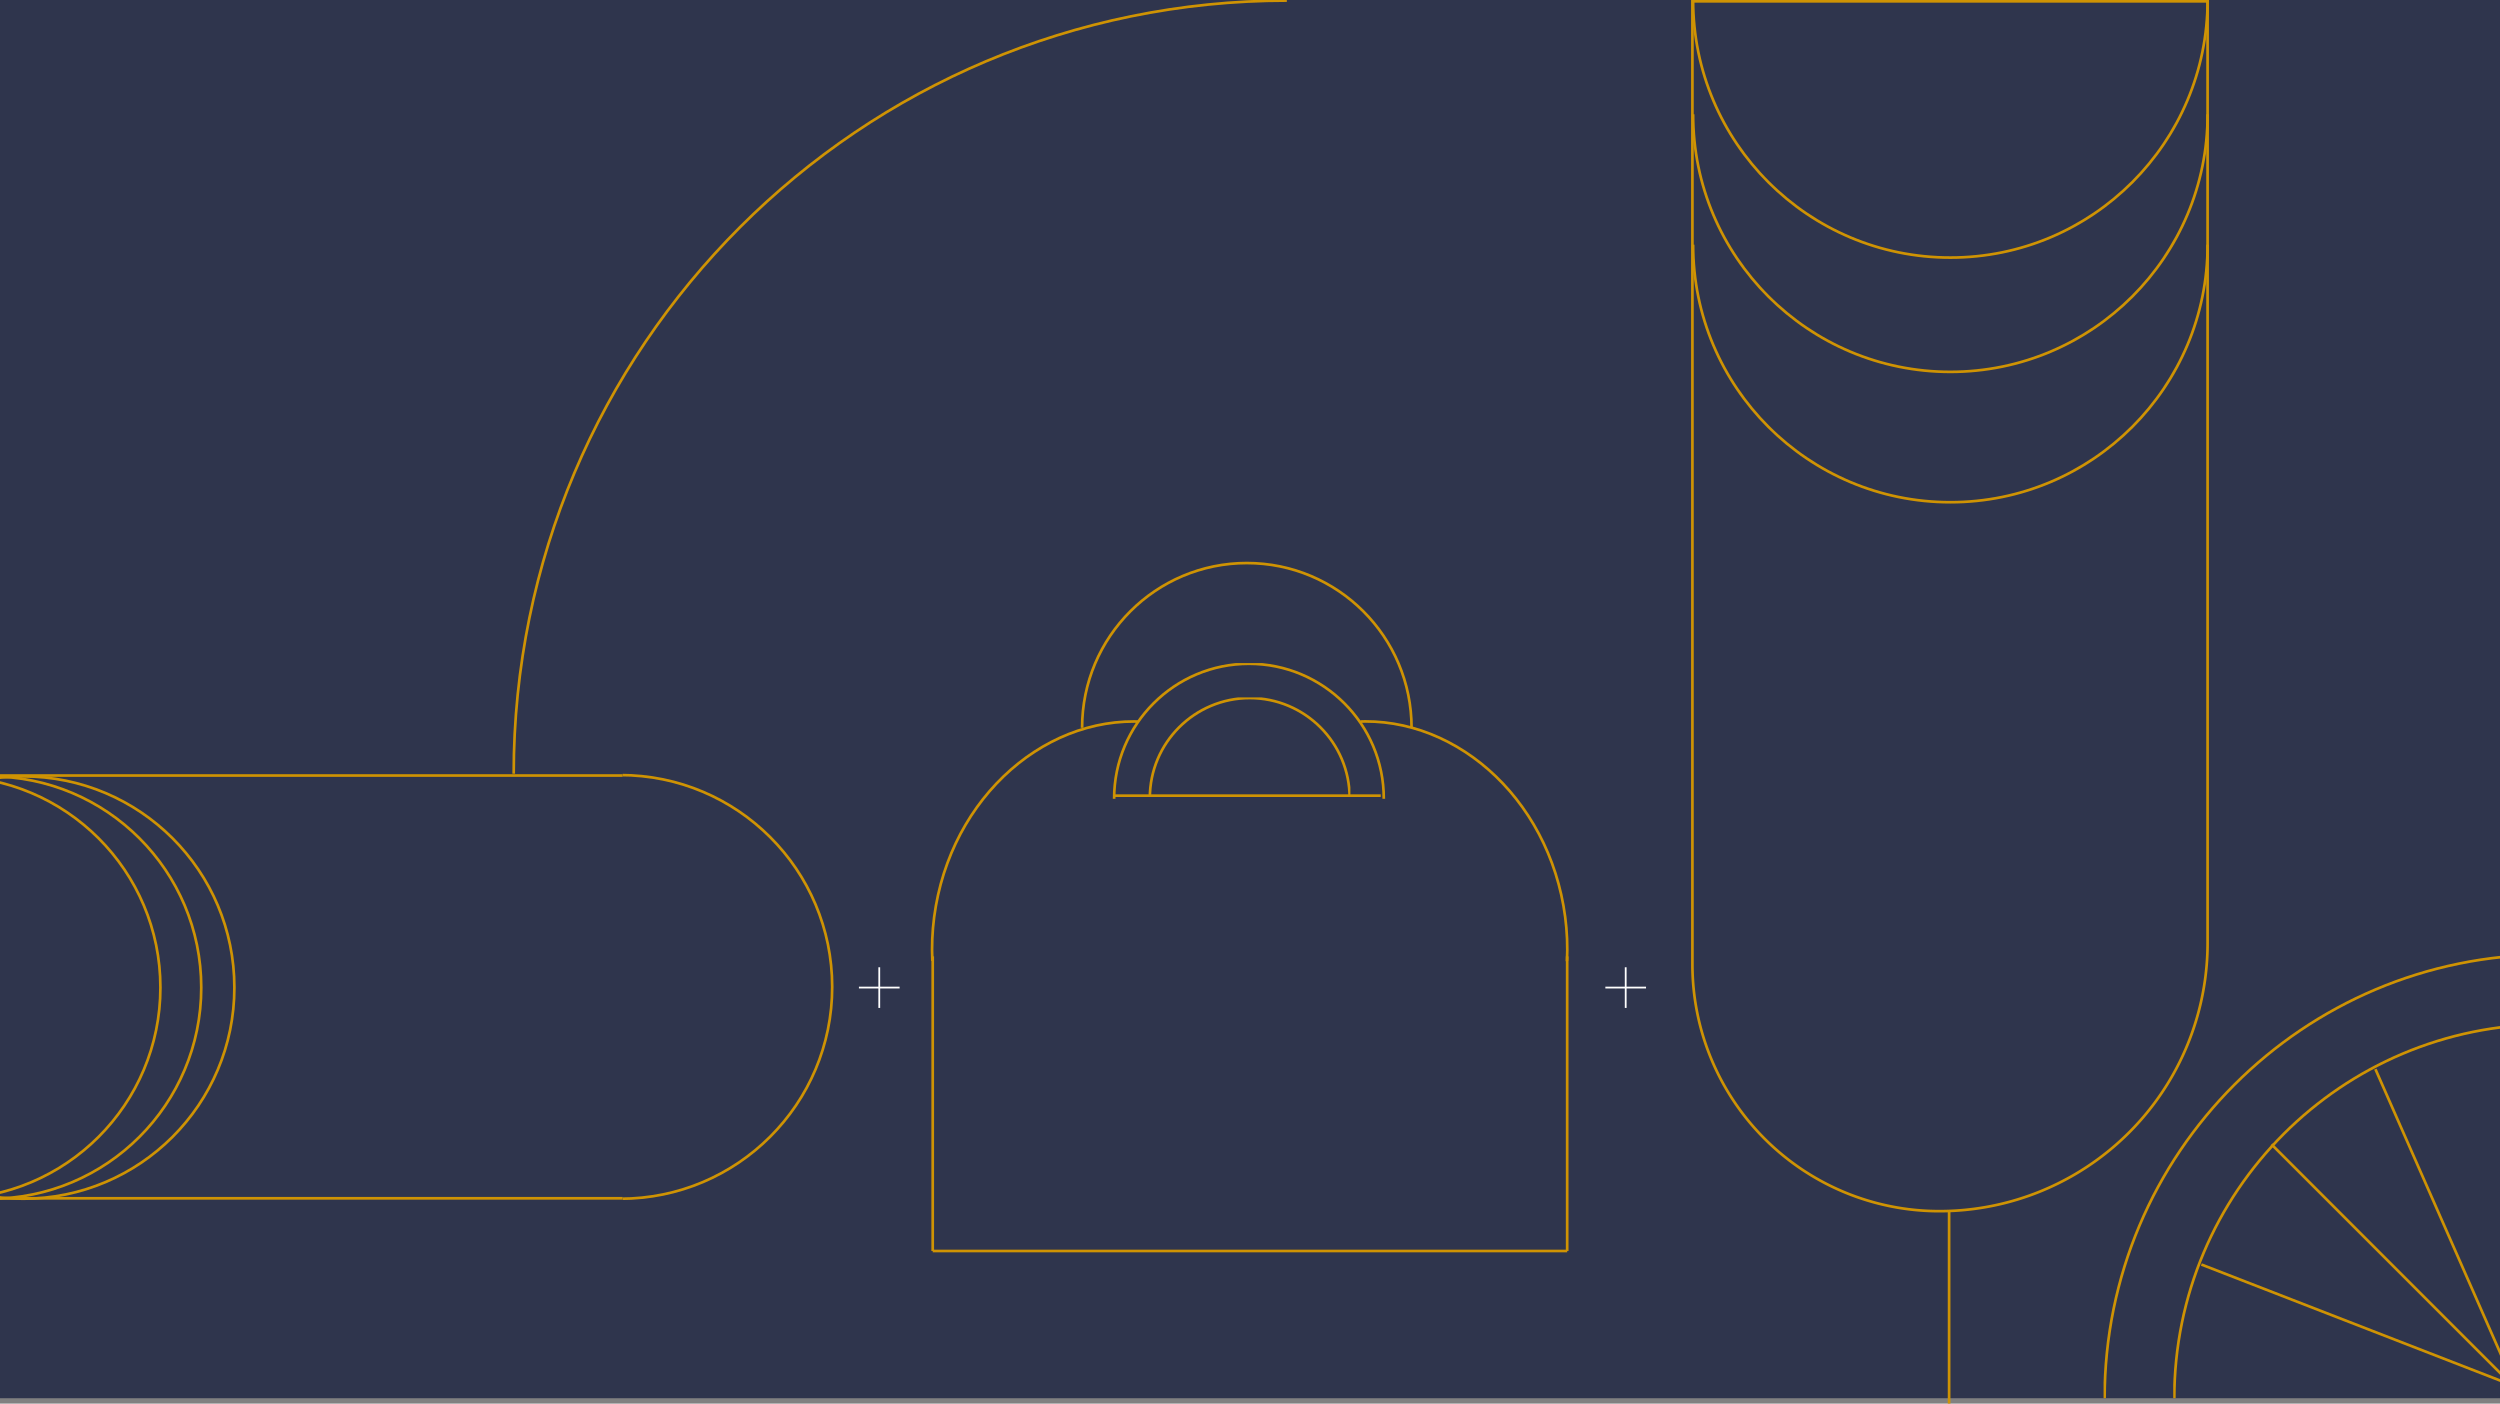 <svg xmlns="http://www.w3.org/2000/svg" xmlns:xlink="http://www.w3.org/1999/xlink" width="1400" height="786" viewBox="0 0 1400 786">
  <rect x="0" y="0" width="1400" height="786" fill="#808080" stroke="none"/>
  <defs>
    <clipPath id="clip-path">
      <rect id="Rectangle_2648" data-name="Rectangle 2648" width="1400" height="786" fill="#fff" stroke="#707070" stroke-width="1"/>
    </clipPath>
    <clipPath id="clip-path-2">
      <rect id="Rectangle_2502" data-name="Rectangle 2502" width="186" height="93" transform="translate(447 909)" fill="none"/>
    </clipPath>
    <clipPath id="clip-path-3">
      <rect id="Rectangle_2503" data-name="Rectangle 2503" width="153.898" height="94.675" transform="translate(0 0)" fill="none"/>
    </clipPath>
    <clipPath id="clip-path-4">
      <rect id="Rectangle_2504" data-name="Rectangle 2504" width="153.898" height="94.675" transform="translate(0)" fill="none"/>
    </clipPath>
    <clipPath id="clip-path-5">
      <rect id="Rectangle_2505" data-name="Rectangle 2505" width="113" height="55" transform="translate(447.265 910.92)" fill="none"/>
    </clipPath>
    <clipPath id="clip-path-6">
      <rect id="Rectangle_2506" data-name="Rectangle 2506" width="153" height="76" transform="translate(0.109 0.395)" fill="#fff"/>
    </clipPath>
    <clipPath id="clip-path-7">
      <rect id="Rectangle_2512" data-name="Rectangle 2512" width="290" height="145" transform="translate(446.604 908.802)" fill="none"/>
    </clipPath>
    <clipPath id="clip-path-10">
      <rect id="Rectangle_2516" data-name="Rectangle 2516" width="210" height="210" transform="translate(-0.007 0.003)" fill="#fff"/>
    </clipPath>
    <clipPath id="clip-path-11">
      <rect id="Rectangle_2517" data-name="Rectangle 2517" width="249" height="249" transform="translate(-0.007 0.003)" fill="#fff"/>
    </clipPath>
    <clipPath id="clip-path-12">
      <rect id="Rectangle_2520" data-name="Rectangle 2520" width="238.754" height="118.093" transform="translate(447 910)" fill="#fff"/>
    </clipPath>
    <clipPath id="clip-path-13">
      <rect id="Rectangle_2515" data-name="Rectangle 2515" width="433.715" height="433.715" transform="translate(540 909)" fill="#fff"/>
    </clipPath>
  </defs>
  <g id="Mask_Group_3806" data-name="Mask Group 3806" clip-path="url(#clip-path)">
    <g id="Group_5085" data-name="Group 5085">
      <rect id="Rectangle_1" data-name="Rectangle 1" width="1400" height="783" transform="translate(1400 783) rotate(180)" fill="#2f354d" opacity="0.997"/>
      <g id="Group_4970" data-name="Group 4970" transform="translate(-0.193 -86.438)">
        <g id="Mask_Group_3719" data-name="Mask Group 3719" transform="translate(1238.418 1403) rotate(180)" clip-path="url(#clip-path-2)">
          <g id="Path_15574" data-name="Path 15574" transform="translate(447 816)" fill="none">
            <path d="M93,0A93,93,0,1,1,0,93,93,93,0,0,1,93,0Z" stroke="none"/>
            <path d="M 93 1.5 C 86.791 1.5 80.586 2.125 74.558 3.359 C 68.684 4.561 62.906 6.355 57.385 8.69 C 51.963 10.983 46.734 13.821 41.843 17.126 C 36.997 20.399 32.441 24.159 28.3 28.3 C 24.159 32.441 20.399 36.997 17.126 41.843 C 13.821 46.734 10.983 51.963 8.69 57.385 C 6.355 62.906 4.561 68.684 3.359 74.558 C 2.125 80.586 1.5 86.791 1.5 93 C 1.5 99.209 2.125 105.414 3.359 111.442 C 4.561 117.316 6.355 123.094 8.69 128.615 C 10.983 134.037 13.821 139.266 17.126 144.157 C 20.399 149.003 24.159 153.559 28.3 157.7 C 32.441 161.841 36.997 165.601 41.843 168.874 C 46.734 172.179 51.963 175.017 57.385 177.31 C 62.906 179.645 68.684 181.439 74.558 182.641 C 80.586 183.875 86.791 184.5 93 184.5 C 99.209 184.5 105.414 183.875 111.442 182.641 C 117.316 181.439 123.094 179.645 128.615 177.31 C 134.037 175.017 139.266 172.179 144.157 168.874 C 149.003 165.601 153.559 161.841 157.7 157.7 C 161.841 153.559 165.601 149.003 168.874 144.157 C 172.179 139.266 175.017 134.037 177.31 128.615 C 179.645 123.094 181.439 117.316 182.641 111.442 C 183.875 105.414 184.5 99.209 184.5 93 C 184.5 86.791 183.875 80.586 182.641 74.558 C 181.439 68.684 179.645 62.906 177.31 57.385 C 175.017 51.963 172.179 46.734 168.874 41.843 C 165.601 36.997 161.841 32.441 157.7 28.3 C 153.559 24.159 149.003 20.399 144.157 17.126 C 139.266 13.821 134.037 10.983 128.615 8.69 C 123.094 6.355 117.316 4.561 111.442 3.359 C 105.414 2.125 99.209 1.5 93 1.5 M 93 0 C 144.362 0 186 41.638 186 93 C 186 144.362 144.362 186 93 186 C 41.638 186 0 144.362 0 93 C 0 41.638 41.638 0 93 0 Z" stroke="none" fill="#cf9303"/>
          </g>
        </g>
        <g id="Mask_Group_3720" data-name="Mask Group 3720" transform="matrix(0.174, -0.985, 0.985, 0.174, 518.193, 623.895)" clip-path="url(#clip-path-3)">
          <g id="Path_15575" data-name="Path 15575" transform="translate(-92.358 0)" fill="none">
            <path d="M123.128,217.15c68,0,123.128-48.611,123.128-108.575S191.13,0,123.128,0,0,48.611,0,108.575,55.126,217.15,123.128,217.15Z" stroke="none"/>
            <path d="M 123.128 215.65 C 131.393 215.65 139.653 214.916 147.677 213.468 C 155.494 212.058 163.184 209.953 170.531 207.213 C 177.743 204.523 184.698 201.194 191.203 197.319 C 197.643 193.482 203.699 189.076 209.201 184.224 C 214.7 179.375 219.692 174.041 224.037 168.368 C 228.422 162.646 232.187 156.529 235.228 150.189 C 238.324 143.735 240.701 136.982 242.294 130.118 C 243.928 123.076 244.757 115.828 244.757 108.575 C 244.757 101.322 243.928 94.074 242.294 87.033 C 240.701 80.168 238.324 73.415 235.228 66.962 C 232.187 60.621 228.422 54.505 224.037 48.782 C 219.692 43.11 214.7 37.775 209.201 32.926 C 203.699 28.074 197.643 23.668 191.203 19.832 C 184.698 15.956 177.743 12.628 170.531 9.938 C 163.184 7.197 155.494 5.093 147.677 3.682 C 139.653 2.234 131.393 1.5 123.128 1.5 C 114.863 1.5 106.604 2.234 98.58 3.682 C 90.762 5.093 83.073 7.197 75.725 9.938 C 68.514 12.628 61.559 15.956 55.054 19.832 C 48.613 23.668 42.558 28.074 37.056 32.926 C 31.556 37.775 26.565 43.11 22.219 48.782 C 17.835 54.505 14.07 60.621 11.028 66.962 C 7.933 73.415 5.556 80.168 3.963 87.033 C 2.329 94.074 1.5 101.322 1.5 108.575 C 1.5 115.828 2.329 123.076 3.963 130.118 C 5.556 136.982 7.933 143.735 11.028 150.189 C 14.07 156.529 17.835 162.646 22.219 168.368 C 26.565 174.041 31.556 179.375 37.056 184.224 C 42.558 189.076 48.613 193.482 55.054 197.319 C 61.559 201.194 68.514 204.523 75.725 207.213 C 83.073 209.953 90.762 212.058 98.58 213.468 C 106.604 214.916 114.863 215.65 123.128 215.65 M 123.128 217.15 C 55.126 217.15 -8.239746421168093e-06 168.54 -8.239746421168093e-06 108.575 C -8.239746421168093e-06 48.611 55.126 -7.446289146173513e-06 123.128 -7.446289146173513e-06 C 191.13 -7.446289146173513e-06 246.257 48.611 246.257 108.575 C 246.257 168.54 191.13 217.15 123.128 217.15 Z" stroke="none" fill="#cf9303"/>
          </g>
        </g>
        <g id="Mask_Group_3721" data-name="Mask Group 3721" transform="matrix(-0.174, -0.985, 0.985, -0.174, 788.57, 640.334)" clip-path="url(#clip-path-4)">
          <g id="Path_15576" data-name="Path 15576" transform="translate(-92.358 -122.475)" fill="none">
            <path d="M123.128,0c68,0,123.128,48.611,123.128,108.575S191.13,217.15,123.128,217.15,0,168.54,0,108.575,55.126,0,123.128,0Z" stroke="none"/>
            <path d="M 123.128 1.5 C 114.863 1.5 106.604 2.234 98.58 3.682 C 90.762 5.093 83.073 7.197 75.725 9.938 C 68.514 12.628 61.559 15.956 55.054 19.832 C 48.613 23.668 42.558 28.074 37.056 32.926 C 31.557 37.775 26.565 43.11 22.219 48.782 C 17.835 54.505 14.07 60.621 11.029 66.962 C 7.933 73.415 5.556 80.168 3.963 87.033 C 2.329 94.075 1.5 101.322 1.5 108.575 C 1.5 115.828 2.329 123.076 3.963 130.118 C 5.556 136.982 7.933 143.735 11.029 150.189 C 14.07 156.529 17.835 162.646 22.219 168.368 C 26.565 174.041 31.557 179.375 37.056 184.224 C 42.558 189.076 48.613 193.482 55.054 197.319 C 61.559 201.194 68.514 204.523 75.725 207.213 C 83.073 209.953 90.762 212.058 98.58 213.468 C 106.604 214.916 114.863 215.65 123.128 215.65 C 131.393 215.65 139.652 214.916 147.677 213.468 C 155.494 212.058 163.184 209.953 170.531 207.213 C 177.743 204.523 184.698 201.194 191.203 197.319 C 197.643 193.482 203.699 189.076 209.201 184.224 C 214.7 179.375 219.692 174.041 224.037 168.368 C 228.422 162.646 232.187 156.529 235.228 150.189 C 238.324 143.735 240.701 136.982 242.294 130.118 C 243.928 123.076 244.757 115.828 244.757 108.575 C 244.757 101.322 243.928 94.075 242.294 87.033 C 240.701 80.168 238.324 73.415 235.228 66.962 C 232.187 60.621 228.422 54.505 224.037 48.782 C 219.692 43.11 214.7 37.775 209.201 32.926 C 203.699 28.074 197.643 23.668 191.203 19.832 C 184.698 15.956 177.743 12.628 170.531 9.938 C 163.184 7.197 155.494 5.093 147.677 3.682 C 139.652 2.234 131.393 1.5 123.128 1.5 M 123.128 1.52587890625e-05 C 191.13 1.52587890625e-05 246.257 48.611 246.257 108.575 C 246.257 168.54 191.13 217.15 123.128 217.15 C 55.126 217.15 1.52587890625e-05 168.54 1.52587890625e-05 108.575 C 1.52587890625e-05 48.611 55.126 1.52587890625e-05 123.128 1.52587890625e-05 Z" stroke="none" fill="#cf9303"/>
          </g>
        </g>
        <g id="Mask_Group_3722" data-name="Mask Group 3722" transform="translate(1203.682 1442.92) rotate(180)" clip-path="url(#clip-path-5)">
          <g id="Path_15577" data-name="Path 15577" transform="translate(446.938 852.934)" fill="none">
            <path d="M56.693,0A56.693,56.693,0,1,1,0,56.693,56.694,56.694,0,0,1,56.693,0Z" stroke="none"/>
            <path d="M 56.693 1.5 C 49.242 1.5 42.014 2.959 35.21 5.837 C 31.94 7.22 28.786 8.932 25.835 10.925 C 22.912 12.9 20.164 15.168 17.666 17.666 C 15.168 20.164 12.9 22.912 10.925 25.835 C 8.932 28.786 7.22 31.94 5.837 35.21 C 2.959 42.014 1.5 49.242 1.5 56.693 C 1.5 64.145 2.959 71.373 5.837 78.177 C 7.22 81.447 8.932 84.601 10.925 87.552 C 12.9 90.475 15.168 93.223 17.666 95.721 C 20.164 98.219 22.912 100.487 25.835 102.462 C 28.786 104.455 31.94 106.167 35.21 107.55 C 42.014 110.428 49.242 111.887 56.693 111.887 C 64.145 111.887 71.373 110.428 78.177 107.55 C 81.447 106.167 84.601 104.455 87.552 102.462 C 90.475 100.487 93.223 98.219 95.721 95.721 C 98.219 93.223 100.487 90.475 102.462 87.552 C 104.455 84.601 106.167 81.447 107.55 78.177 C 110.428 71.373 111.887 64.145 111.887 56.693 C 111.887 49.242 110.428 42.014 107.55 35.21 C 106.167 31.94 104.455 28.786 102.462 25.835 C 100.487 22.912 98.219 20.164 95.721 17.666 C 93.223 15.168 90.475 12.9 87.552 10.925 C 84.601 8.932 81.447 7.22 78.177 5.837 C 71.373 2.959 64.145 1.5 56.693 1.5 M 56.693 7.62939453125e-06 C 88.004 7.62939453125e-06 113.387 25.383 113.387 56.693 C 113.387 88.004 88.004 113.387 56.693 113.387 C 25.383 113.387 7.62939453125e-06 88.004 7.62939453125e-06 56.693 C 7.62939453125e-06 25.383 25.383 7.62939453125e-06 56.693 7.62939453125e-06 Z" stroke="none" fill="#cf9303"/>
          </g>
        </g>
        <path id="Path_15578" data-name="Path 15578" d="M928.961,273V438.01" transform="translate(-51.153 349)" fill="none" stroke="#cf9303" stroke-width="1.5"/>
        <path id="Path_15579" data-name="Path 15579" d="M928.961,273V438.01" transform="translate(-406.442 349)" fill="none" stroke="#cf9303" stroke-width="1.5"/>
        <path id="Path_15580" data-name="Path 15580" d="M928.961,273V421.955" transform="translate(1046.418 -396.961) rotate(90)" fill="none" stroke="#cf9303" stroke-width="1.5"/>
        <g id="Mask_Group_3723" data-name="Mask Group 3723" transform="translate(623.085 457.369)" clip-path="url(#clip-path-6)">
          <g id="Path_15581" data-name="Path 15581" transform="translate(0.27 0.036)" fill="none">
            <path d="M76.254,152.509A76.254,76.254,0,1,0,0,76.254,76.254,76.254,0,0,0,76.254,152.509Z" stroke="none"/>
            <path d="M 76.254 151.009 C 86.347 151.009 96.137 149.033 105.352 145.135 C 109.781 143.262 114.053 140.943 118.049 138.243 C 122.008 135.569 125.731 132.497 129.114 129.114 C 132.497 125.731 135.568 122.008 138.243 118.049 C 140.943 114.053 143.262 109.781 145.135 105.352 C 149.033 96.137 151.009 86.347 151.009 76.254 C 151.009 66.162 149.033 56.372 145.135 47.157 C 143.262 42.728 140.943 38.456 138.243 34.46 C 135.568 30.501 132.497 26.778 129.114 23.395 C 125.731 20.012 122.008 16.94 118.049 14.266 C 114.053 11.566 109.781 9.247 105.352 7.374 C 96.137 3.476 86.347 1.5 76.254 1.5 C 66.162 1.5 56.372 3.476 47.157 7.374 C 42.728 9.247 38.456 11.566 34.46 14.266 C 30.501 16.94 26.778 20.012 23.395 23.395 C 20.012 26.778 16.94 30.501 14.266 34.46 C 11.566 38.456 9.247 42.728 7.374 47.157 C 3.476 56.372 1.5 66.162 1.5 76.254 C 1.5 86.347 3.476 96.137 7.374 105.352 C 9.247 109.781 11.566 114.053 14.266 118.049 C 16.94 122.008 20.012 125.731 23.395 129.114 C 26.778 132.497 30.501 135.569 34.46 138.243 C 38.456 140.943 42.728 143.262 47.157 145.135 C 56.372 149.033 66.162 151.009 76.254 151.009 M 76.254 152.509 C 34.14 152.509 7.937012014735956e-06 118.369 7.937012014735956e-06 76.254 C 7.937012014735956e-06 34.14 34.14 1.082519520423375e-05 76.254 1.082519520423375e-05 C 118.369 1.082519520423375e-05 152.509 34.14 152.509 76.254 C 152.509 118.369 118.369 152.509 76.254 152.509 Z" stroke="none" fill="#cf9303"/>
          </g>
        </g>
        <path id="Path_15600" data-name="Path 15600" d="M928.961,273V628.289" transform="translate(249.519 1715.972) rotate(-90)" fill="none" stroke="#cf9303" stroke-width="1.5"/>
      </g>
      <g id="Rectangle_2511" data-name="Rectangle 2511" transform="translate(1237) rotate(90)" fill="none" stroke="#cf9303" stroke-width="1.5">
        <path d="M0,0H528A151,151,0,0,1,679,151v0A139,139,0,0,1,540,290H0a0,0,0,0,1,0,0V0A0,0,0,0,1,0,0Z" stroke="none"/>
        <path d="M.75.75H528A150.25,150.25,0,0,1,678.25,151v0A138.25,138.25,0,0,1,540,289.25H.75a0,0,0,0,1,0,0V.75A0,0,0,0,1,.75.75Z" fill="none"/>
      </g>
      <g id="Mask_Group_3728" data-name="Mask Group 3728" transform="translate(500.395 -908.803)" clip-path="url(#clip-path-7)">
        <g id="Path_15588" data-name="Path 15588" transform="translate(447 764.198)" fill="none">
          <path d="M144.8,0A144.8,144.8,0,1,1,0,144.8,144.8,144.8,0,0,1,144.8,0Z" stroke="none"/>
          <path d="M 144.802 1.5 C 135.078 1.5 125.361 2.48 115.92 4.411 C 106.72 6.294 97.671 9.103 89.023 12.761 C 80.532 16.352 72.342 20.797 64.682 25.973 C 57.093 31.1 49.957 36.987 43.472 43.472 C 36.987 49.957 31.1 57.093 25.973 64.682 C 20.797 72.342 16.352 80.532 12.761 89.023 C 9.103 97.671 6.294 106.72 4.411 115.92 C 2.48 125.361 1.5 135.078 1.5 144.802 C 1.5 154.526 2.48 164.243 4.411 173.684 C 6.294 182.884 9.103 191.934 12.761 200.581 C 16.352 209.072 20.797 217.262 25.973 224.923 C 31.1 232.511 36.987 239.647 43.472 246.132 C 49.957 252.617 57.093 258.505 64.682 263.632 C 72.342 268.807 80.532 273.252 89.023 276.844 C 97.671 280.501 106.72 283.31 115.92 285.193 C 125.361 287.125 135.078 288.104 144.802 288.104 C 154.526 288.104 164.243 287.125 173.684 285.193 C 182.884 283.31 191.934 280.501 200.581 276.844 C 209.072 273.252 217.262 268.807 224.923 263.632 C 232.511 258.505 239.647 252.617 246.132 246.132 C 252.617 239.647 258.505 232.511 263.632 224.923 C 268.807 217.262 273.252 209.072 276.844 200.581 C 280.501 191.934 283.31 182.884 285.193 173.684 C 287.125 164.243 288.104 154.526 288.104 144.802 C 288.104 135.078 287.125 125.361 285.193 115.92 C 283.31 106.72 280.501 97.671 276.844 89.023 C 273.252 80.532 268.807 72.342 263.632 64.682 C 258.505 57.093 252.617 49.957 246.132 43.472 C 239.647 36.987 232.511 31.1 224.923 25.973 C 217.262 20.797 209.072 16.352 200.581 12.761 C 191.934 9.103 182.884 6.294 173.684 4.411 C 164.243 2.48 154.526 1.5 144.802 1.5 M 144.802 0 C 224.774 0 289.604 64.83 289.604 144.802 C 289.604 224.774 224.774 289.604 144.802 289.604 C 64.83 289.604 0 224.774 0 144.802 C 0 64.83 64.83 0 144.802 0 Z" stroke="none" fill="#cf9303"/>
        </g>
      </g>
      <g id="Mask_Group_3729" data-name="Mask Group 3729" transform="translate(500.395 -844.803)" clip-path="url(#clip-path-7)">
        <g id="Path_15589" data-name="Path 15589" transform="translate(447 764.198)" fill="none">
          <path d="M144.8,0A144.8,144.8,0,1,1,0,144.8,144.8,144.8,0,0,1,144.8,0Z" stroke="none"/>
          <path d="M 144.802 1.5 C 135.078 1.5 125.361 2.48 115.92 4.411 C 106.72 6.294 97.671 9.103 89.023 12.761 C 80.532 16.352 72.342 20.797 64.682 25.973 C 57.093 31.1 49.957 36.987 43.472 43.472 C 36.987 49.957 31.1 57.093 25.973 64.682 C 20.797 72.342 16.352 80.532 12.761 89.023 C 9.103 97.671 6.294 106.72 4.411 115.92 C 2.48 125.361 1.5 135.078 1.5 144.802 C 1.5 154.526 2.48 164.243 4.411 173.684 C 6.294 182.884 9.103 191.934 12.761 200.581 C 16.352 209.072 20.797 217.262 25.973 224.923 C 31.1 232.511 36.987 239.647 43.472 246.132 C 49.957 252.617 57.093 258.505 64.682 263.632 C 72.342 268.807 80.532 273.252 89.023 276.844 C 97.671 280.501 106.72 283.31 115.92 285.193 C 125.361 287.125 135.078 288.104 144.802 288.104 C 154.526 288.104 164.243 287.125 173.684 285.193 C 182.884 283.31 191.934 280.501 200.581 276.844 C 209.072 273.252 217.262 268.807 224.923 263.632 C 232.511 258.505 239.647 252.617 246.132 246.132 C 252.617 239.647 258.505 232.511 263.632 224.923 C 268.807 217.262 273.252 209.072 276.844 200.581 C 280.501 191.934 283.31 182.884 285.193 173.684 C 287.125 164.243 288.104 154.526 288.104 144.802 C 288.104 135.078 287.125 125.361 285.193 115.92 C 283.31 106.72 280.501 97.671 276.844 89.023 C 273.252 80.532 268.807 72.342 263.632 64.682 C 258.505 57.093 252.617 49.957 246.132 43.472 C 239.647 36.987 232.511 31.1 224.923 25.973 C 217.262 20.797 209.072 16.352 200.581 12.761 C 191.934 9.103 182.884 6.294 173.684 4.411 C 164.243 2.48 154.526 1.5 144.802 1.5 M 144.802 0 C 224.774 0 289.604 64.83 289.604 144.802 C 289.604 224.774 224.774 289.604 144.802 289.604 C 64.83 289.604 0 224.774 0 144.802 C 0 64.83 64.83 0 144.802 0 Z" stroke="none" fill="#cf9303"/>
        </g>
      </g>
      <g id="Mask_Group_3730" data-name="Mask Group 3730" transform="translate(500.395 -771.803)" clip-path="url(#clip-path-7)">
        <g id="Path_15590" data-name="Path 15590" transform="translate(447 764.198)" fill="none">
          <path d="M144.8,0A144.8,144.8,0,1,1,0,144.8,144.8,144.8,0,0,1,144.8,0Z" stroke="none"/>
          <path d="M 144.802 1.5 C 135.078 1.5 125.361 2.48 115.92 4.411 C 106.72 6.294 97.671 9.103 89.023 12.761 C 80.532 16.352 72.342 20.797 64.682 25.973 C 57.093 31.1 49.957 36.987 43.472 43.472 C 36.987 49.957 31.1 57.093 25.973 64.682 C 20.797 72.342 16.352 80.532 12.761 89.023 C 9.103 97.671 6.294 106.72 4.411 115.92 C 2.48 125.361 1.5 135.078 1.5 144.802 C 1.5 154.526 2.48 164.243 4.411 173.684 C 6.294 182.884 9.103 191.934 12.761 200.581 C 16.352 209.072 20.797 217.262 25.973 224.923 C 31.1 232.511 36.987 239.647 43.472 246.132 C 49.957 252.617 57.093 258.505 64.682 263.632 C 72.342 268.807 80.532 273.252 89.023 276.844 C 97.671 280.501 106.72 283.31 115.92 285.193 C 125.361 287.125 135.078 288.104 144.802 288.104 C 154.526 288.104 164.243 287.125 173.684 285.193 C 182.884 283.31 191.934 280.501 200.581 276.844 C 209.072 273.252 217.262 268.807 224.923 263.632 C 232.511 258.505 239.647 252.617 246.132 246.132 C 252.617 239.647 258.505 232.511 263.632 224.923 C 268.807 217.262 273.252 209.072 276.844 200.581 C 280.501 191.934 283.31 182.884 285.193 173.684 C 287.125 164.243 288.104 154.526 288.104 144.802 C 288.104 135.078 287.125 125.361 285.193 115.92 C 283.31 106.72 280.501 97.671 276.844 89.023 C 273.252 80.532 268.807 72.342 263.632 64.682 C 258.505 57.093 252.617 49.957 246.132 43.472 C 239.647 36.987 232.511 31.1 224.923 25.973 C 217.262 20.797 209.072 16.352 200.581 12.761 C 191.934 9.103 182.884 6.294 173.684 4.411 C 164.243 2.48 154.526 1.5 144.802 1.5 M 144.802 0 C 224.774 0 289.604 64.83 289.604 144.802 C 289.604 224.774 224.774 289.604 144.802 289.604 C 64.83 289.604 0 224.774 0 144.802 C 0 64.83 64.83 0 144.802 0 Z" stroke="none" fill="#cf9303"/>
        </g>
      </g>
      <g id="Mask_Group_3732" data-name="Mask Group 3732" transform="translate(1426.993 783.004) rotate(180)" clip-path="url(#clip-path-10)">
        <g id="Path_15592" data-name="Path 15592" transform="translate(-210.134 -210.134)" fill="none">
          <path d="M210.134,0C326.187,0,420.268,94.08,420.268,210.135s-94.08,210.135-210.134,210.135S0,326.189,0,210.135,94.08,0,210.134,0Z" stroke="none"/>
          <path d="M 210.134 1.5 C 195.977 1.5 181.83 2.926 168.085 5.739 C 154.69 8.48 141.515 12.57 128.925 17.895 C 116.562 23.124 104.639 29.595 93.486 37.131 C 82.438 44.594 72.049 53.166 62.607 62.608 C 53.166 72.049 44.594 82.438 37.13 93.486 C 29.595 104.639 23.124 116.563 17.895 128.925 C 12.57 141.515 8.48 154.691 5.739 168.086 C 2.926 181.831 1.5 195.978 1.5 210.135 C 1.5 224.291 2.926 238.438 5.739 252.183 C 8.48 265.578 12.57 278.754 17.895 291.344 C 23.124 303.706 29.595 315.63 37.13 326.783 C 44.594 337.831 53.166 348.22 62.607 357.661 C 72.049 367.103 82.438 375.675 93.486 383.138 C 104.639 390.674 116.562 397.145 128.925 402.374 C 141.515 407.699 154.69 411.789 168.085 414.53 C 181.83 417.343 195.977 418.769 210.134 418.769 C 224.29 418.769 238.437 417.343 252.182 414.53 C 265.577 411.789 278.753 407.699 291.343 402.374 C 303.705 397.145 315.628 390.674 326.782 383.138 C 337.83 375.675 348.219 367.103 357.66 357.661 C 367.102 348.22 375.673 337.831 383.137 326.783 C 390.672 315.63 397.144 303.706 402.373 291.344 C 407.698 278.754 411.788 265.578 414.529 252.183 C 417.341 238.438 418.768 224.291 418.768 210.135 C 418.768 195.978 417.341 181.831 414.529 168.086 C 411.788 154.691 407.698 141.515 402.373 128.925 C 397.144 116.563 390.672 104.639 383.137 93.486 C 375.673 82.438 367.102 72.049 357.66 62.608 C 348.219 53.166 337.83 44.594 326.782 37.131 C 315.628 29.595 303.705 23.124 291.343 17.895 C 278.753 12.57 265.577 8.48 252.182 5.739 C 238.437 2.926 224.29 1.5 210.134 1.5 M 210.134 0 C 326.188 0 420.268 94.08 420.268 210.135 C 420.268 326.189 326.188 420.269 210.134 420.269 C 94.08 420.269 0 326.189 0 210.135 C 0 94.08 94.08 0 210.134 0 Z" stroke="none" fill="#cf9303"/>
        </g>
      </g>
      <path id="Path_15593" data-name="Path 15593" d="M-14173.578-21413.855l134.567,134.566" transform="translate(15445.624 22054.701)" fill="none" stroke="#cf9303" stroke-width="1.5"/>
      <path id="Path_15594" data-name="Path 15594" d="M-14173.578-21413.855l78.564,178.607" transform="translate(15503.811 22012.588)" fill="none" stroke="#cf9303" stroke-width="1.5"/>
      <path id="Path_15595" data-name="Path 15595" d="M-14173.578-21413.855l173.079,67.225" transform="translate(15406.342 22121.984)" fill="none" stroke="#cf9303" stroke-width="1.5"/>
      <g id="Mask_Group_3733" data-name="Mask Group 3733" transform="translate(1426.993 783.004) rotate(180)" clip-path="url(#clip-path-11)">
        <g id="Path_15597" data-name="Path 15597" transform="translate(-249.157 -249.16)" fill="none">
          <path d="M249.158,0C386.765,0,498.317,111.552,498.317,249.159S386.765,498.318,249.158,498.318,0,386.766,0,249.159,111.552,0,249.158,0Z" stroke="none"/>
          <path d="M 249.158 1.5 C 232.354 1.5 215.561 3.193 199.245 6.532 C 183.345 9.785 167.704 14.64 152.759 20.962 C 138.085 27.168 123.931 34.851 110.691 43.795 C 97.577 52.655 85.245 62.83 74.037 74.038 C 62.83 85.245 52.655 97.577 43.795 110.692 C 34.851 123.931 27.168 138.085 20.962 152.759 C 14.64 167.705 9.785 183.345 6.532 199.246 C 3.193 215.561 1.5 232.355 1.5 249.159 C 1.5 265.963 3.193 282.757 6.532 299.073 C 9.785 314.973 14.64 330.613 20.962 345.559 C 27.168 360.233 34.851 374.387 43.795 387.627 C 52.655 400.741 62.83 413.073 74.037 424.281 C 85.245 435.488 97.577 445.663 110.691 454.523 C 123.931 463.467 138.085 471.15 152.759 477.357 C 167.704 483.678 183.345 488.533 199.245 491.787 C 215.561 495.125 232.354 496.818 249.158 496.818 C 265.963 496.818 282.756 495.125 299.072 491.787 C 314.972 488.533 330.612 483.678 345.558 477.357 C 360.232 471.15 374.386 463.467 387.625 454.523 C 400.74 445.663 413.072 435.488 424.279 424.281 C 435.487 413.073 445.662 400.741 454.521 387.627 C 463.466 374.387 471.148 360.233 477.355 345.559 C 483.676 330.613 488.531 314.973 491.785 299.073 C 495.124 282.757 496.817 265.963 496.817 249.159 C 496.817 232.355 495.124 215.561 491.785 199.246 C 488.531 183.345 483.676 167.705 477.355 152.759 C 471.148 138.085 463.466 123.931 454.521 110.692 C 445.662 97.577 435.487 85.245 424.279 74.038 C 413.072 62.83 400.74 52.655 387.625 43.795 C 374.386 34.851 360.232 27.168 345.558 20.962 C 330.612 14.64 314.972 9.785 299.072 6.532 C 282.756 3.193 265.963 1.5 249.158 1.5 M 249.158 -3.0517578125e-05 C 386.765 -3.0517578125e-05 498.317 111.552 498.317 249.159 C 498.317 386.766 386.765 498.318 249.158 498.318 C 111.552 498.318 -3.0517578125e-05 386.766 -3.0517578125e-05 249.159 C -3.0517578125e-05 111.552 111.552 -3.0517578125e-05 249.158 -3.0517578125e-05 Z" stroke="none" fill="#cf9303"/>
        </g>
      </g>
      <g id="Group_4985" data-name="Group 4985">
        <g id="Group_4977" data-name="Group 4977" transform="translate(15700.327 21988.793)">
          <g id="Ellipse_127" data-name="Ellipse 127" transform="translate(-15806.348 -21554.762)" fill="none" stroke="#cf9303" stroke-width="1.5">
            <circle cx="119.01" cy="119.01" r="119.01" stroke="none"/>
            <circle cx="119.01" cy="119.01" r="118.26" fill="none"/>
          </g>
          <g id="Ellipse_141" data-name="Ellipse 141" transform="translate(-15824.895 -21554.762)" fill="none" stroke="#cf9303" stroke-width="1.5">
            <circle cx="119.01" cy="119.01" r="119.01" stroke="none"/>
            <circle cx="119.01" cy="119.01" r="118.26" fill="none"/>
          </g>
          <g id="Ellipse_142" data-name="Ellipse 142" transform="translate(-15847.769 -21554.762)" fill="none" stroke="#cf9303" stroke-width="1.5">
            <circle cx="119.01" cy="119.01" r="119.01" stroke="none"/>
            <circle cx="119.01" cy="119.01" r="118.26" fill="none"/>
          </g>
        </g>
      </g>
      <path id="Path_15596" data-name="Path 15596" d="M928.961,273V608.309" transform="translate(162.539 405)" fill="none" stroke="#cf9303" stroke-width="1.5"/>
      <g id="Group_4992" data-name="Group 4992" transform="translate(-9)">
        <path id="Path_15728" data-name="Path 15728" d="M-13725-21395.959h22.777" transform="translate(-20894.57 14266.652) rotate(90)" fill="none" stroke="#fff" stroke-width="1"/>
        <path id="Path_15729" data-name="Path 15729" d="M-13725-21395.959h22.777" transform="translate(-13212.223 -20842.918) rotate(180)" fill="none" stroke="#fff" stroke-width="1"/>
      </g>
      <g id="Group_4993" data-name="Group 4993" transform="translate(409)">
        <path id="Path_15728-2" data-name="Path 15728" d="M-13725-21395.959h22.777" transform="translate(-20894.57 14266.652) rotate(90)" fill="none" stroke="#fff" stroke-width="1"/>
        <path id="Path_15729-2" data-name="Path 15729" d="M-13725-21395.959h22.777" transform="translate(-13212.223 -20842.918) rotate(180)" fill="none" stroke="#fff" stroke-width="1"/>
      </g>
      <g id="Mask_Group_3736" data-name="Mask Group 3736" transform="translate(-561.316 1119.051) rotate(-90)" clip-path="url(#clip-path-12)">
        <g id="Path_15603" data-name="Path 15603" transform="translate(447 789.339)" fill="none">
          <path d="M119.377,0A119.377,119.377,0,1,1,0,119.377,119.377,119.377,0,0,1,119.377,0Z" stroke="none"/>
          <path d="M 119.377 1.5 C 111.378 1.5 103.385 2.306 95.619 3.895 C 88.051 5.443 80.608 7.754 73.494 10.763 C 66.51 13.717 59.773 17.373 53.472 21.631 C 47.23 25.848 41.36 30.691 36.025 36.025 C 30.691 41.36 25.848 47.23 21.631 53.472 C 17.373 59.773 13.717 66.51 10.763 73.494 C 7.754 80.608 5.443 88.051 3.895 95.619 C 2.306 103.385 1.5 111.378 1.5 119.377 C 1.5 127.376 2.306 135.369 3.895 143.135 C 5.443 150.703 7.754 158.146 10.763 165.26 C 13.717 172.244 17.373 178.98 21.631 185.282 C 25.848 191.524 30.691 197.394 36.025 202.729 C 41.36 208.063 47.23 212.906 53.472 217.123 C 59.773 221.381 66.51 225.037 73.494 227.991 C 80.608 231 88.051 233.31 95.619 234.859 C 103.385 236.448 111.378 237.254 119.377 237.254 C 127.376 237.254 135.369 236.448 143.135 234.859 C 150.703 233.31 158.146 231 165.26 227.991 C 172.244 225.037 178.98 221.381 185.282 217.123 C 191.524 212.906 197.394 208.063 202.729 202.729 C 208.063 197.394 212.906 191.524 217.123 185.282 C 221.381 178.98 225.037 172.244 227.991 165.26 C 231 158.146 233.31 150.703 234.859 143.135 C 236.448 135.369 237.254 127.376 237.254 119.377 C 237.254 111.378 236.448 103.385 234.859 95.619 C 233.31 88.051 231 80.608 227.991 73.494 C 225.037 66.51 221.381 59.773 217.123 53.472 C 212.906 47.23 208.063 41.36 202.729 36.025 C 197.394 30.691 191.524 25.848 185.282 21.631 C 178.98 17.373 172.244 13.717 165.26 10.763 C 158.146 7.754 150.703 5.443 143.135 3.895 C 135.369 2.306 127.376 1.5 119.377 1.5 M 119.377 1.52587890625e-05 C 185.307 1.52587890625e-05 238.754 53.447 238.754 119.377 C 238.754 185.307 185.307 238.754 119.377 238.754 C 53.447 238.754 1.52587890625e-05 185.307 1.52587890625e-05 119.377 C 1.52587890625e-05 53.447 53.447 1.52587890625e-05 119.377 1.52587890625e-05 Z" stroke="none" fill="#cf9303"/>
        </g>
      </g>
      <path id="Path_15604" data-name="Path 15604" d="M928.961,273V621.683" transform="translate(621.683 -494.664) rotate(90)" fill="none" stroke="#cf9303" stroke-width="1.5"/>
      <path id="Path_15730" data-name="Path 15730" d="M928.961,273V621.683" transform="translate(621.683 -257.91) rotate(90)" fill="none" stroke="#cf9303" stroke-width="1.5"/>
      <g id="Mask_Group_3731" data-name="Mask Group 3731" transform="translate(1260.635 1342.297) rotate(180)" clip-path="url(#clip-path-13)">
        <g id="Path_15591" data-name="Path 15591" transform="translate(106.285 475.285)" fill="none">
          <path d="M433.715,0C673.249,0,867.43,194.181,867.43,433.715S673.249,867.43,433.715,867.43,0,673.249,0,433.715,194.181,0,433.715,0Z" stroke="none"/>
          <path d="M 433.715 1.5 C 418.971 1.5 404.102 2.251 389.522 3.732 C 375.152 5.191 360.714 7.394 346.607 10.281 C 332.683 13.13 318.747 16.714 305.187 20.931 C 291.778 25.102 278.418 29.992 265.478 35.465 C 239.868 46.297 215.166 59.705 192.06 75.315 C 169.174 90.777 147.652 108.534 128.093 128.093 C 108.534 147.652 90.777 169.174 75.315 192.06 C 59.705 215.166 46.297 239.868 35.465 265.478 C 29.992 278.418 25.102 291.778 20.931 305.187 C 16.714 318.747 13.13 332.683 10.281 346.607 C 7.394 360.714 5.191 375.152 3.732 389.522 C 2.251 404.102 1.5 418.971 1.5 433.715 C 1.5 448.459 2.251 463.328 3.732 477.908 C 5.191 492.277 7.394 506.716 10.281 520.823 C 13.13 534.747 16.714 548.683 20.931 562.243 C 25.102 575.651 29.992 589.011 35.465 601.952 C 46.297 627.562 59.705 652.263 75.315 675.369 C 90.777 698.256 108.534 719.778 128.093 739.337 C 147.652 758.896 169.174 776.653 192.06 792.115 C 215.166 807.725 239.868 821.133 265.478 831.965 C 278.418 837.438 291.778 842.328 305.187 846.498 C 318.747 850.716 332.683 854.299 346.607 857.149 C 360.714 860.035 375.152 862.239 389.522 863.698 C 404.102 865.179 418.971 865.93 433.715 865.93 C 448.459 865.93 463.328 865.179 477.908 863.698 C 492.277 862.239 506.716 860.035 520.823 857.149 C 534.747 854.299 548.683 850.716 562.243 846.498 C 575.651 842.328 589.011 837.438 601.952 831.965 C 627.562 821.133 652.263 807.725 675.369 792.115 C 698.256 776.653 719.778 758.896 739.337 739.337 C 758.896 719.778 776.653 698.256 792.115 675.369 C 807.725 652.263 821.133 627.562 831.965 601.952 C 837.438 589.011 842.328 575.651 846.498 562.243 C 850.716 548.683 854.299 534.747 857.149 520.823 C 860.035 506.716 862.239 492.277 863.698 477.908 C 865.179 463.328 865.93 448.459 865.93 433.715 C 865.93 418.971 865.179 404.102 863.698 389.522 C 862.239 375.152 860.035 360.714 857.149 346.607 C 854.299 332.683 850.716 318.747 846.498 305.187 C 842.328 291.778 837.438 278.418 831.965 265.478 C 821.133 239.868 807.725 215.166 792.115 192.06 C 776.653 169.174 758.896 147.652 739.337 128.093 C 719.778 108.534 698.256 90.777 675.369 75.315 C 652.263 59.705 627.562 46.297 601.952 35.465 C 589.011 29.992 575.651 25.102 562.243 20.931 C 548.683 16.714 534.747 13.13 520.823 10.281 C 506.716 7.394 492.277 5.191 477.908 3.732 C 463.328 2.251 448.459 1.5 433.715 1.5 M 433.715 0 C 673.249 0 867.43 194.181 867.43 433.715 C 867.43 673.249 673.249 867.43 433.715 867.43 C 194.181 867.43 0 673.249 0 433.715 C 0 194.181 194.181 0 433.715 0 Z" stroke="none" fill="#cf9303"/>
        </g>
      </g>
    </g>
  </g>
</svg>
